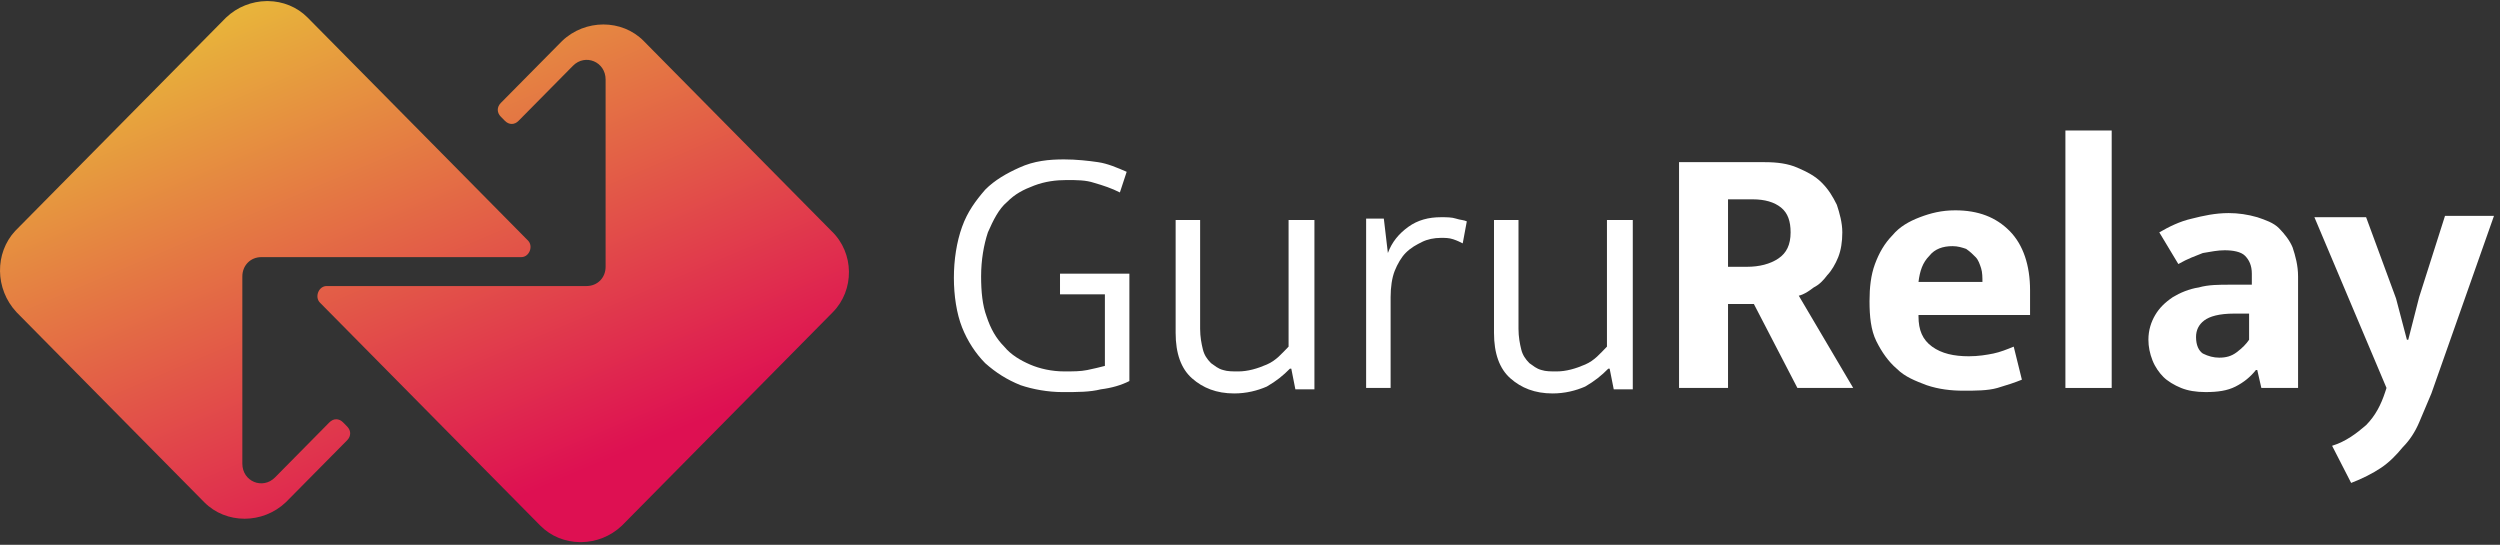 <?xml version="1.0" encoding="UTF-8"?>
<svg width="335px" height="73px" viewBox="0 0 335 73" version="1.1" xmlns="http://www.w3.org/2000/svg" xmlns:xlink="http://www.w3.org/1999/xlink">
    <rect x="0" y="0" width="335" height="73" fill="#333333" stroke="none"/>
    <!-- Generator: Sketch 43.2 (39069) - http://www.bohemiancoding.com/sketch -->
    <title>Logo</title>
    <desc>Created with Sketch.</desc>
    <defs>
        <linearGradient x1="13.062%" y1="0%" x2="70.626%" y2="85.176%" id="linearGradient-1">
            <stop stop-color="#E9C638" offset="0%"></stop>
            <stop stop-color="#DE1052" offset="100%"></stop>
        </linearGradient>
    </defs>
    <g id="Page-1" stroke="none" stroke-width="1" fill="none" fill-rule="evenodd">
        <g id="Artboard" transform="translate(-472, -107)">
            <g id="Logo" transform="translate(472, 107)">
                <g id="Group-17" transform="translate(127.102, 17.08)" fill="#FFFFFF">
                    <path d="M15.486,4.28 C17.129,4.28 18.768,4.463 20.044,4.651 C21.32,4.834 22.597,5.388 23.873,5.942 L22.963,8.708 C21.868,8.154 20.773,7.784 19.497,7.417 C18.401,7.046 17.129,7.046 15.853,7.046 C14.391,7.046 12.934,7.23 11.476,7.784 C10.019,8.338 8.924,8.892 7.829,10 C6.738,10.921 6.005,12.396 5.276,14.058 C4.729,15.716 4.366,17.749 4.366,19.961 C4.366,21.99 4.547,23.836 5.095,25.311 C5.642,26.973 6.371,28.265 7.466,29.369 C8.376,30.477 9.653,31.214 10.929,31.769 C12.205,32.323 13.844,32.689 15.486,32.689 C16.763,32.689 17.673,32.689 18.587,32.506 C19.497,32.323 20.225,32.135 20.954,31.952 L20.954,22.361 L14.939,22.361 L14.939,19.591 L24.235,19.591 L24.235,33.981 C23.144,34.535 21.868,34.906 20.41,35.089 C18.949,35.46 17.31,35.46 15.305,35.46 C13.3,35.46 11.295,35.089 9.653,34.535 C7.829,33.797 6.371,32.877 4.914,31.585 C3.637,30.294 2.542,28.631 1.814,26.786 C1.085,24.944 0.719,22.544 0.719,20.145 C0.719,17.749 1.085,15.349 1.814,13.32 C2.542,11.292 3.637,9.813 4.914,8.338 C6.19,7.046 7.829,6.125 9.471,5.388 C11.476,4.463 13.481,4.28 15.486,4.28 Z" id="Fill-1"></path>
                    <path d="M45.749,12.397 L49.031,12.397 L49.031,35.091 L46.478,35.091 L45.931,32.32 L45.749,32.32 C44.84,33.245 43.926,33.982 42.649,34.72 C41.373,35.274 39.916,35.641 38.273,35.641 C35.905,35.641 34.082,34.903 32.624,33.612 C31.167,32.32 30.434,30.291 30.434,27.525 L30.434,12.397 L33.715,12.397 L33.715,26.971 C33.715,28.079 33.9,29 34.082,29.737 C34.263,30.479 34.629,31.029 35.177,31.583 C35.724,31.953 36.087,32.32 36.815,32.508 C37.363,32.691 38.092,32.691 38.82,32.691 C40.097,32.691 41.373,32.32 42.649,31.766 C43.926,31.216 44.654,30.291 45.568,29.37 L45.568,12.397 L45.749,12.397 Z" id="Fill-3"></path>
                    <path d="M55.959,34.904 L55.959,12.211 L58.33,12.211 L58.874,16.823 C59.421,15.348 60.335,14.244 61.611,13.319 C62.888,12.398 64.345,12.027 65.984,12.027 C66.716,12.027 67.445,12.027 67.993,12.211 C68.536,12.398 69.084,12.398 69.45,12.581 L68.903,15.531 C68.536,15.348 68.174,15.164 67.626,14.981 C67.079,14.794 66.531,14.794 65.984,14.794 C65.074,14.794 64.164,14.981 63.435,15.348 C62.702,15.719 61.974,16.085 61.245,16.823 C60.697,17.377 60.15,18.302 59.787,19.222 C59.421,20.143 59.24,21.435 59.24,22.726 L59.24,34.904 L55.959,34.904 Z" id="Fill-5"></path>
                    <path d="M88.41,12.397 L91.691,12.397 L91.691,35.091 L89.139,35.091 L88.591,32.32 L88.41,32.32 C87.5,33.245 86.586,33.982 85.31,34.72 C84.033,35.274 82.576,35.641 80.933,35.641 C78.566,35.641 76.742,34.903 75.284,33.612 C73.827,32.32 73.094,30.291 73.094,27.525 L73.094,12.397 L76.376,12.397 L76.376,26.971 C76.376,28.079 76.561,29 76.742,29.737 C76.923,30.479 77.29,31.029 77.837,31.583 C78.385,31.953 78.747,32.32 79.476,32.508 C80.023,32.691 80.752,32.691 81.481,32.691 C82.757,32.691 84.033,32.32 85.31,31.766 C86.586,31.216 87.315,30.291 88.229,29.37 L88.229,12.397 L88.41,12.397 Z" id="Fill-7"></path>
                    <path d="M104.453,18.67 L107.005,18.67 C108.644,18.67 110.105,18.299 111.197,17.561 C112.292,16.824 112.839,15.72 112.839,14.058 C112.839,12.583 112.473,11.474 111.563,10.737 C110.653,10 109.377,9.629 107.734,9.629 L104.453,9.629 L104.453,18.67 Z M98.071,4.65 L109.377,4.65 C111.015,4.65 112.473,4.833 113.749,5.388 C115.026,5.942 116.121,6.492 117.031,7.417 C117.944,8.337 118.492,9.262 119.036,10.366 C119.402,11.474 119.768,12.766 119.768,14.058 C119.768,15.349 119.583,16.457 119.221,17.378 C118.854,18.299 118.307,19.224 117.763,19.778 C117.216,20.515 116.668,21.069 115.939,21.436 C115.211,21.99 114.663,22.361 113.934,22.544 L121.226,34.905 L113.749,34.905 L107.915,23.652 L104.453,23.652 L104.453,34.905 L97.89,34.905 L97.89,4.65 L98.071,4.65 Z" id="Fill-9"></path>
                    <path d="M138.544,20.699 C138.544,20.145 138.544,19.407 138.363,18.853 C138.178,18.299 137.997,17.749 137.634,17.378 C137.268,17.008 136.902,16.641 136.358,16.27 C135.81,16.087 135.263,15.904 134.534,15.904 C133.258,15.904 132.163,16.27 131.434,17.195 C130.524,18.116 130.158,19.224 129.977,20.699 L138.544,20.699 Z M145.107,25.128 L129.977,25.128 L129.977,25.311 C129.977,27.157 130.524,28.448 131.8,29.369 C133.077,30.294 134.715,30.66 136.72,30.66 C137.997,30.66 139.092,30.477 140.002,30.294 C140.916,30.106 141.826,29.74 142.736,29.369 L143.831,33.797 C142.921,34.168 141.826,34.535 140.549,34.906 C139.273,35.272 137.634,35.272 135.992,35.272 C134.353,35.272 132.71,35.089 131.068,34.535 C129.61,33.981 128.153,33.427 127.058,32.323 C125.967,31.398 125.053,30.106 124.324,28.631 C123.595,27.157 123.414,25.311 123.414,23.282 C123.414,21.436 123.595,19.778 124.143,18.299 C124.69,16.824 125.419,15.533 126.51,14.425 C127.424,13.32 128.7,12.583 130.158,12.029 C131.615,11.475 133.077,11.104 134.897,11.104 C137.997,11.104 140.368,12.029 142.192,13.875 C144.012,15.716 144.926,18.487 144.926,21.807 L144.926,25.128 L145.107,25.128 Z" id="Fill-11"></path>
                    <polygon id="Fill-13" points="149.663 34.906 155.864 34.906 155.864 0.406 149.663 0.406"></polygon>
                    <path d="M174.277,24.942 L172.272,24.942 C170.267,24.942 168.99,25.313 168.262,25.863 C167.533,26.417 167.167,27.155 167.167,28.079 C167.167,29.183 167.533,29.925 168.077,30.292 C168.809,30.662 169.538,30.846 170.267,30.846 C171.177,30.846 171.905,30.662 172.634,30.108 C173.367,29.554 173.91,29 174.277,28.446 L174.277,24.942 Z M162.243,14.056 C163.519,13.318 164.98,12.581 166.619,12.214 C168.077,11.844 169.719,11.473 171.543,11.473 C172.819,11.473 174.096,11.66 175.372,12.027 C176.463,12.398 177.558,12.764 178.287,13.506 C179.016,14.243 179.744,15.164 180.111,16.085 C180.477,17.193 180.839,18.485 180.839,19.959 L180.839,34.904 L175.919,34.904 L175.372,32.504 L175.187,32.504 C174.458,33.429 173.548,34.166 172.453,34.72 C171.362,35.274 170.086,35.458 168.443,35.458 C167.167,35.458 166.072,35.274 165.162,34.904 C164.252,34.537 163.338,33.983 162.79,33.429 C162.243,32.875 161.699,32.137 161.333,31.216 C160.97,30.292 160.785,29.371 160.785,28.446 C160.785,27.155 161.151,26.05 161.699,25.126 C162.243,24.205 162.975,23.467 164.066,22.73 C164.98,22.176 166.257,21.622 167.533,21.438 C168.809,21.068 170.267,21.068 171.724,21.068 L174.643,21.068 L174.643,19.593 C174.643,18.485 174.277,17.747 173.729,17.193 C173.182,16.639 172.091,16.456 170.995,16.456 C170.086,16.456 169.172,16.639 168.077,16.826 C167.167,17.193 166.072,17.564 164.795,18.301 L162.243,14.056 Z" id="Fill-15"></path>
                    <path d="M183.028,12.028 L189.957,12.028 L193.967,22.914 L195.424,28.447 L195.605,28.447 L197.067,22.727 L200.529,11.845 L207.092,11.845 L198.705,35.642 C198.158,36.934 197.61,38.225 197.067,39.517 C196.519,40.808 195.791,41.917 194.877,42.837 C193.967,43.946 193.053,44.866 191.962,45.604 C190.867,46.341 189.409,47.079 187.952,47.633 L185.399,42.654 C187.219,42.1 188.68,40.992 189.957,39.884 C191.233,38.592 191.962,37.117 192.509,35.459 L192.69,34.905 L183.028,12.028 Z" id="Fill-16"></path>
                </g>
                <path d="M67.111,13.794 L75.317,5.495 C76.865,4.016 78.874,3.279 80.855,3.279 C82.837,3.279 84.798,4.016 86.256,5.495 L111.411,30.951 C114.511,33.905 114.511,38.887 111.596,41.837 L83.337,70.434 C81.816,71.881 79.859,72.618 77.913,72.646 L77.688,72.646 C75.742,72.618 73.832,71.881 72.402,70.434 L42.866,40.546 C42.137,39.808 42.685,38.329 43.776,38.329 L78.598,38.329 C80.056,38.329 81.151,37.225 81.151,35.746 L81.151,10.661 C81.151,8.262 78.417,7.153 76.774,8.816 L69.483,16.194 C68.939,16.748 68.207,16.748 67.659,16.194 L67.111,15.64 C66.564,15.086 66.564,14.348 67.111,13.794 Z M35.708,0.146 L35.937,0.146 C37.879,0.174 39.793,0.911 41.223,2.358 L70.759,32.242 C71.488,32.984 70.94,34.455 69.849,34.455 L35.027,34.455 C33.566,34.455 32.474,35.567 32.474,37.042 L32.474,62.131 C32.474,64.527 35.208,65.635 36.851,63.976 L44.142,56.594 C44.686,56.044 45.419,56.044 45.966,56.594 L46.514,57.148 C47.061,57.702 47.061,58.44 46.514,58.998 L38.308,67.297 C35.208,70.247 30.288,70.247 27.369,67.297 L2.214,41.837 C-0.705,38.7 -0.705,33.905 2.029,30.951 L30.288,2.358 C31.809,0.911 33.766,0.174 35.708,0.146 Z" id="Combined-Shape" fill="url(#linearGradient-1)"></path>
            </g>
        </g>
    </g>
</svg>